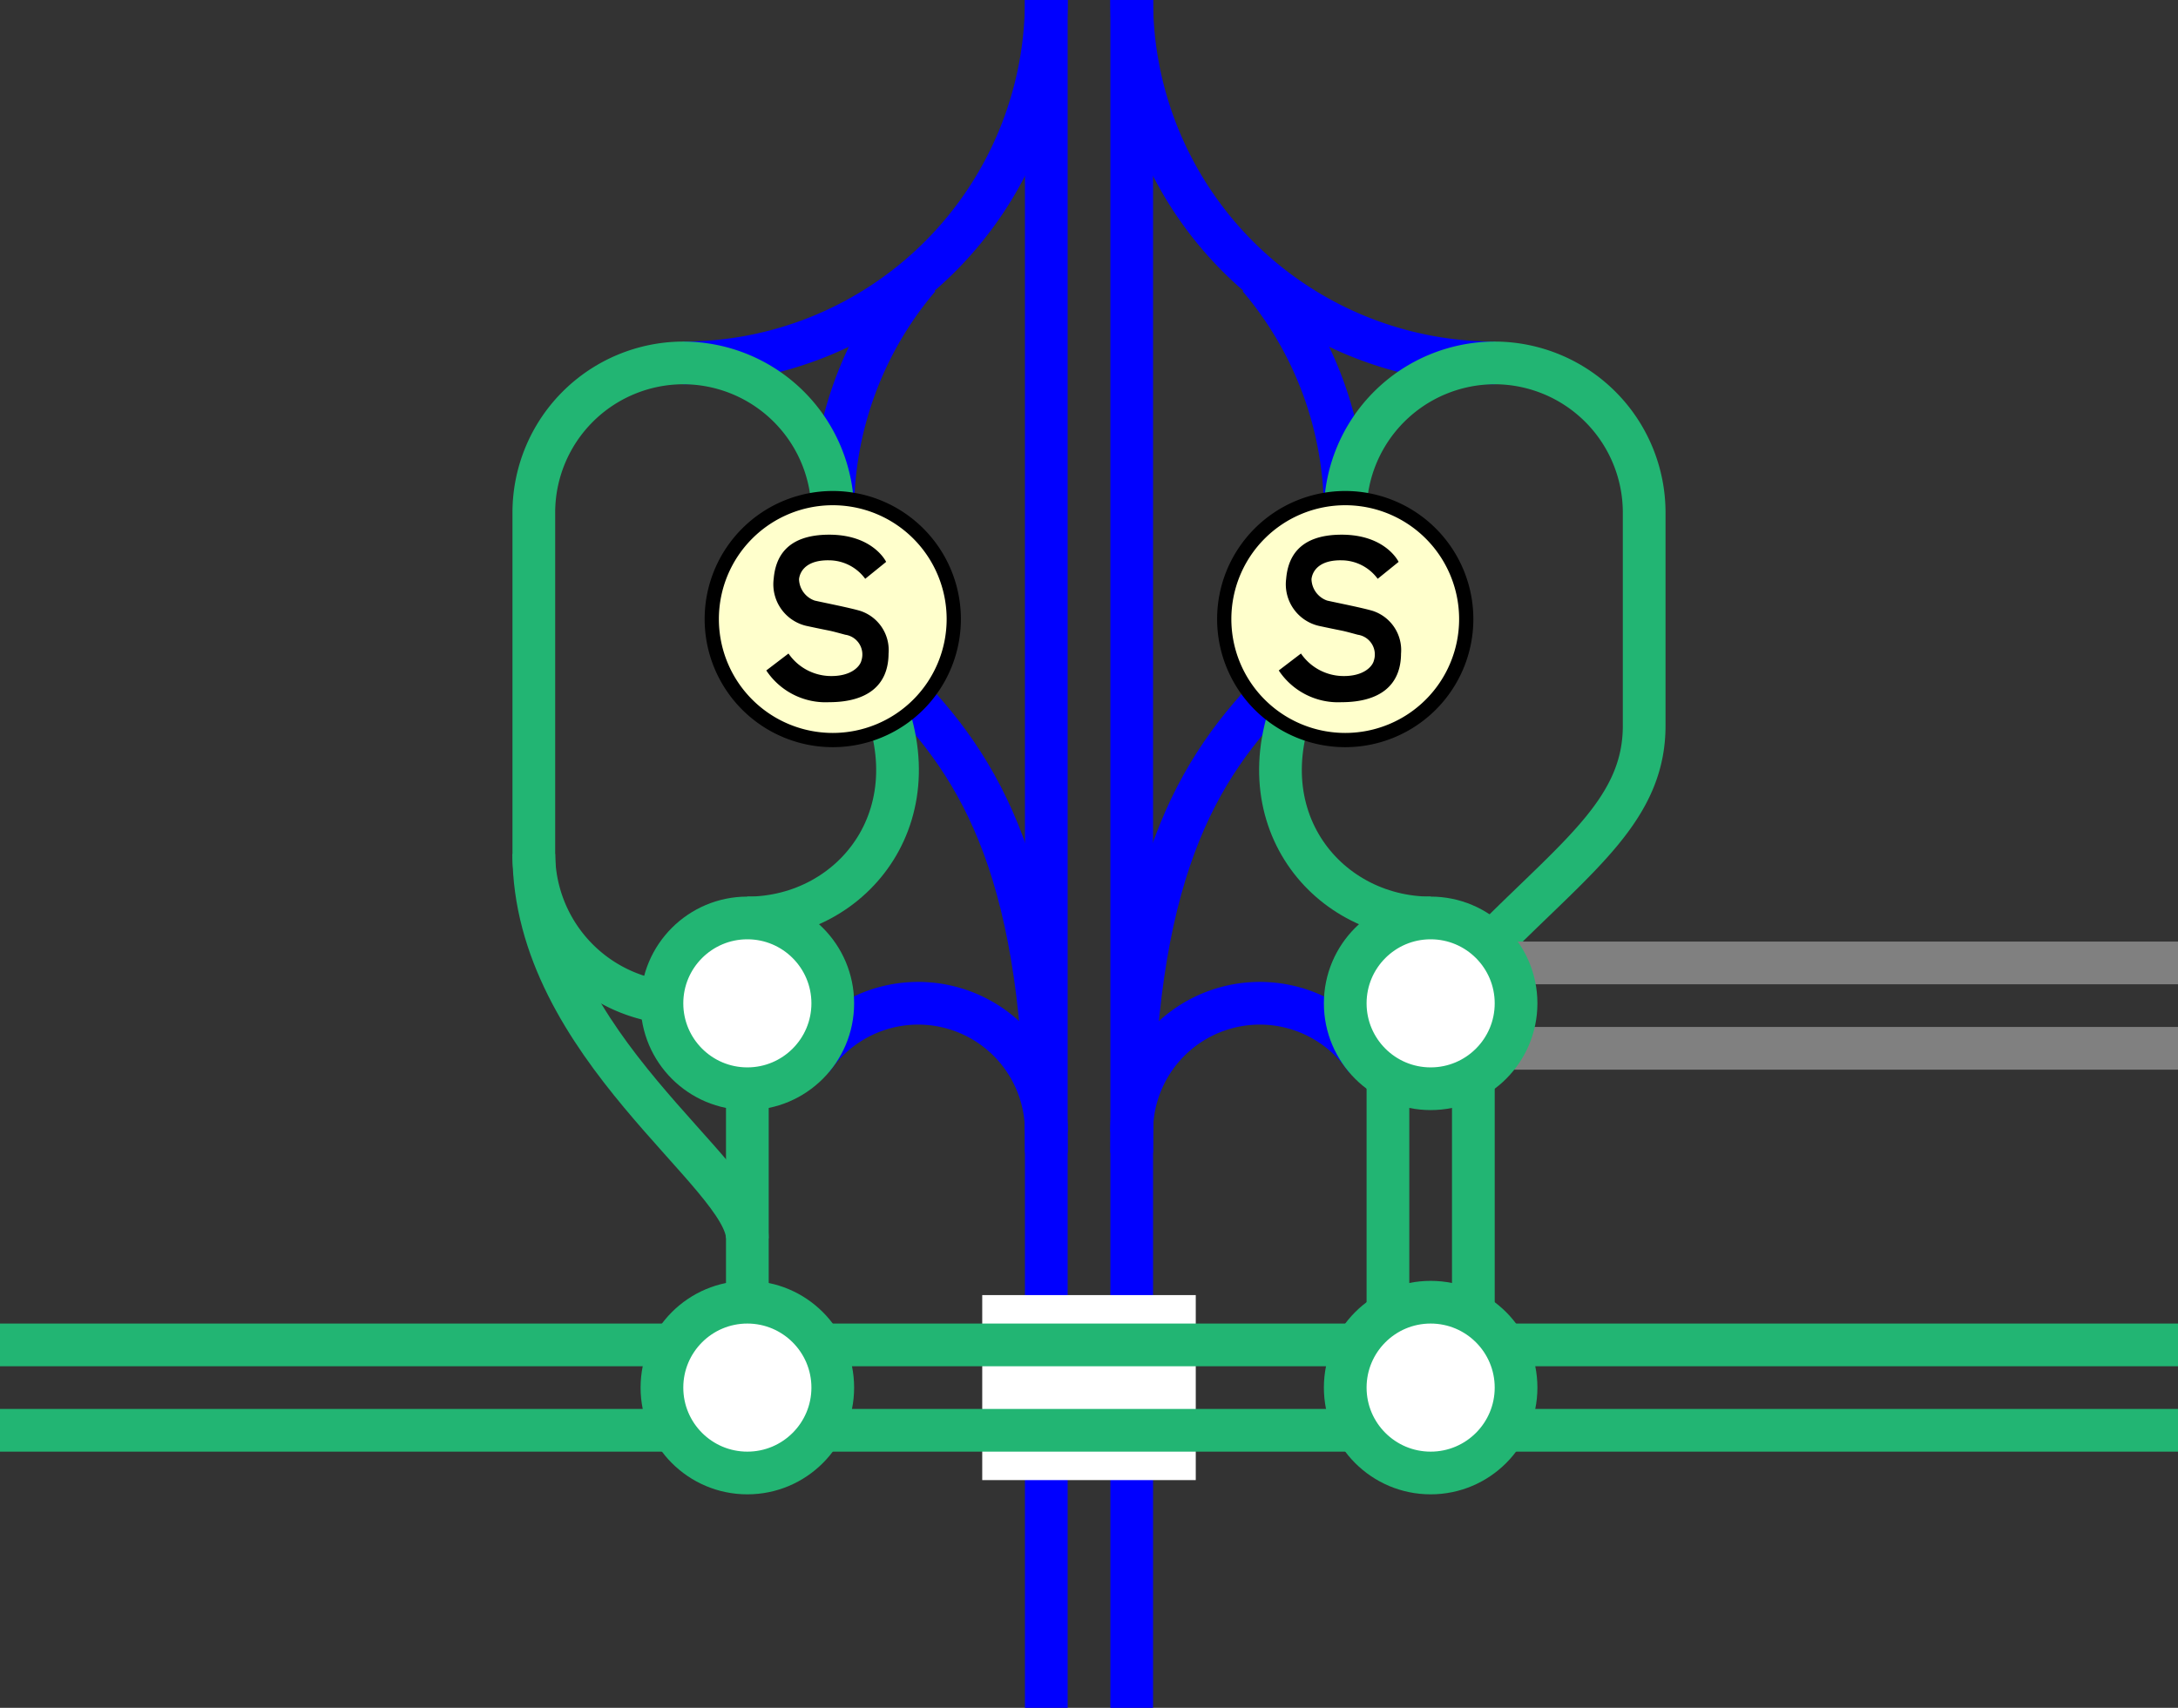 <svg viewBox="0 0 153 120" xmlns="http://www.w3.org/2000/svg"><rect x="0" y="0" width="153" height="120" fill="#333333" stroke="none"/><g fill="none"><path d="m79.5 0v120" stroke="#00f" stroke-miterlimit="10" stroke-width="3"/><path d="m73.5 0v120" stroke="#00f" stroke-miterlimit="10" stroke-width="3"/><path d="m0 95.97h3v3h-3z"/><path d="m150 95.95h3v3h-3z"/><path d="m57 74.52a9 9 0 0 1 16.5 5" stroke="#00f" stroke-miterlimit="10" stroke-width="3"/><path d="m96 74.52a9 9 0 0 0 -16.5 5" stroke="#00f" stroke-miterlimit="10" stroke-width="3"/><path d="m63 48c6 6 10.5 13.5 10.5 33" stroke="#00f" stroke-miterlimit="10" stroke-width="3"/><path d="m48 25.5a25.5 25.5 0 0 0 25.5-25.5" stroke="#00f" stroke-miterlimit="10" stroke-width="3"/><path d="m64.56 19.5a25.4 25.4 0 0 0 -6.06 16.5" stroke="#00f" stroke-miterlimit="10" stroke-width="3"/><path d="m52.5 64.5c7.5 0 13.5-7.5 9-16.5" stroke="#22b573" stroke-miterlimit="10" stroke-width="3"/><path d="m90 48c-6 6-10.5 13.5-10.5 33" stroke="#00f" stroke-miterlimit="10" stroke-width="3"/><path d="m100.5 64.5c-7.5 0-13.5-7.5-9-16.5" stroke="#22b573" stroke-miterlimit="10" stroke-width="3"/><path d="m58.5 40.5v-4.5a10.52 10.52 0 0 0 -10.5-10.5 10.52 10.52 0 0 0 -10.5 10.5v24a10.52 10.52 0 0 0 10.5 10.5" stroke="#22b573" stroke-miterlimit="10" stroke-width="3"/><path d="m37.5 60c0 13.5 15 22.5 15 27" stroke="#22b573" stroke-miterlimit="10" stroke-width="3"/><path d="m105 25.5a25.5 25.5 0 0 1 -25.5-25.5" stroke="#00f" stroke-miterlimit="10" stroke-width="3"/><path d="m88.44 19.5a25.4 25.4 0 0 1 6.06 16.5" stroke="#00f" stroke-miterlimit="10" stroke-width="3"/><path d="m94.5 40.5v-4.5a10.52 10.52 0 0 1 10.5-10.5 10.52 10.52 0 0 1 10.5 10.5v15c0 5.77-4.5 9-10.5 15" stroke="#22b573" stroke-miterlimit="10" stroke-width="3"/><path d="m102 73.66h51" stroke="#808080" stroke-miterlimit="10" stroke-width="3"/><path d="m102 67.66h51" stroke="#808080" stroke-miterlimit="10" stroke-width="3"/><path d="m69 97.5h15" stroke="#fff" stroke-miterlimit="10" stroke-width="13"/><path d="m0 100.5h153" stroke="#22b573" stroke-miterlimit="10" stroke-width="3"/><path d="m0 94.5h153" stroke="#22b573" stroke-miterlimit="10" stroke-width="3"/><path d="m97.5 72v24" stroke="#22b573" stroke-miterlimit="10" stroke-width="3"/><path d="m103.5 96v-24" stroke="#22b573" stroke-miterlimit="10" stroke-width="3"/></g><circle cx="100.5" cy="97.5" fill="#fff" r="6" stroke="#22b573" stroke-miterlimit="10" stroke-width="3"/><circle cx="100.5" cy="70.5" fill="#fff" r="6" stroke="#22b573" stroke-miterlimit="10" stroke-width="3"/><circle cx="94.5" cy="43.5" fill="#ffc" r="8.5"/><path d="m94.5 35.5a8 8 0 1 1 -8 8 8 8 0 0 1 8-8m0-1a9 9 0 1 0 9 9 9 9 0 0 0 -9-9z"/><path d="m96.78 40.67 1.47-1.19s-.9-1.91-4-1.91-3.78 1.71-3.9 3.1a3 3 0 0 0 2.4 3.33c2 .43 1.22.22 2.63.6a1.4 1.4 0 0 1 1.13 1.82c-.1.41-.73 1.13-2.25 1.08a3.64 3.64 0 0 1 -2.87-1.58l-1.56 1.19a5 5 0 0 0 4.4 2.23c2.66 0 4.18-1.15 4.19-3.42a2.9 2.9 0 0 0 -2-3c-.74-.22-2.58-.58-3.19-.72a1.64 1.64 0 0 1 -1.1-1.51c.08-.65.63-1.34 2.09-1.32a3.17 3.17 0 0 1 2.56 1.3z"/><path d="m52.5 72v22.5" fill="none" stroke="#22b573" stroke-miterlimit="10" stroke-width="3"/><circle cx="52.5" cy="97.5" fill="#fff" r="6" stroke="#22b573" stroke-miterlimit="10" stroke-width="3"/><circle cx="52.5" cy="70.5" fill="#fff" r="6" stroke="#22b573" stroke-miterlimit="10" stroke-width="3"/><circle cx="58.5" cy="43.5" fill="#ffc" r="8.5"/><path d="m58.5 35.5a8 8 0 1 1 -8 8 8 8 0 0 1 8-8m0-1a9 9 0 1 0 9 9 9 9 0 0 0 -9-9z"/><path d="m60.78 40.67 1.47-1.19s-.9-1.91-4-1.91-3.78 1.71-3.9 3.1a3 3 0 0 0 2.4 3.33c2 .43 1.22.22 2.63.6a1.4 1.4 0 0 1 1.13 1.82c-.1.41-.73 1.13-2.25 1.08a3.64 3.64 0 0 1 -2.87-1.58l-1.56 1.19a5 5 0 0 0 4.4 2.23c2.66 0 4.18-1.15 4.19-3.42a2.9 2.9 0 0 0 -2-3c-.74-.22-2.58-.58-3.19-.72a1.64 1.64 0 0 1 -1.1-1.51c.08-.65.63-1.34 2.09-1.32a3.17 3.17 0 0 1 2.56 1.3z"/></svg>